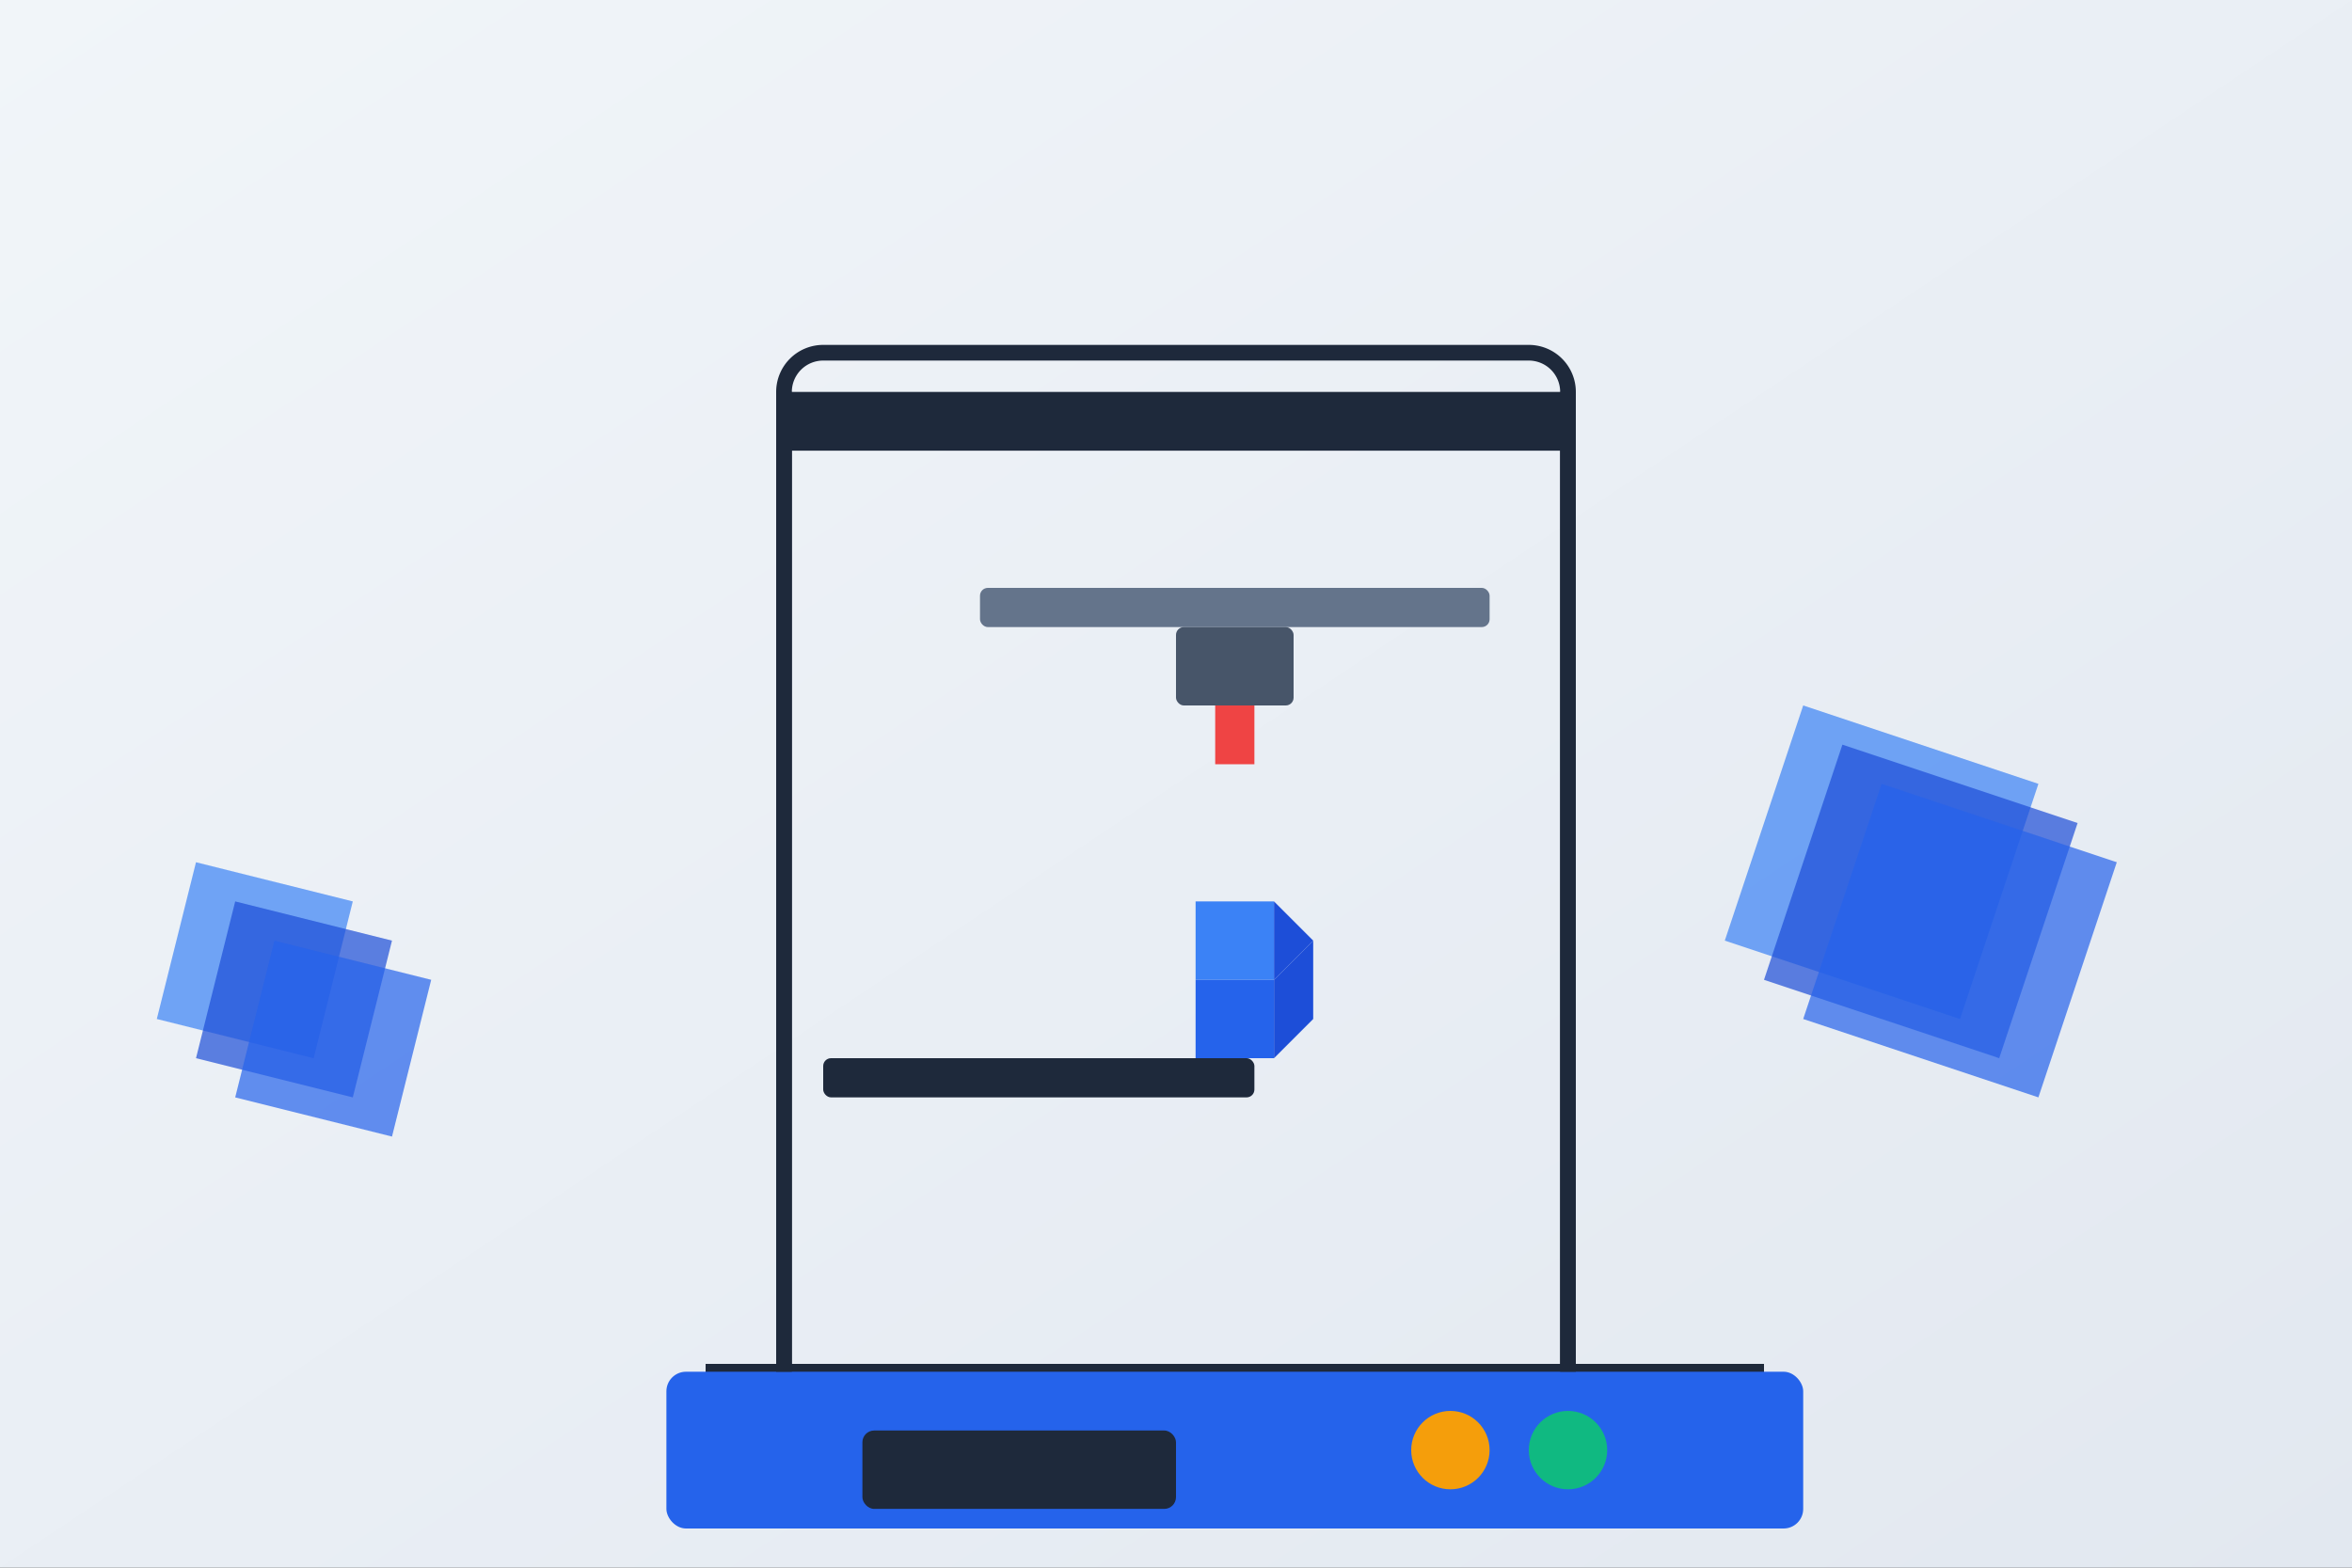 <svg xmlns="http://www.w3.org/2000/svg" width="600" height="400" viewBox="0 0 600 400">
  <rect x="0" y="0" width="600" height="400" fill="#333333" stroke="none"/>
  <defs>
    <linearGradient id="bgGradient" x1="0%" y1="0%" x2="100%" y2="100%">
      <stop offset="0%" stop-color="#f1f5f9" />
      <stop offset="100%" stop-color="#e2e8f0" />
    </linearGradient>
  </defs>
  
  <!-- Background -->
  <rect width="600" height="400" fill="url(#bgGradient)" />
  
  <!-- 3D Printer Structure -->
  <g transform="translate(150, 50)">
    <!-- Printer Frame -->
    <path d="M50 300V50a10 10 0 0 1 10-10h180a10 10 0 0 1 10 10v250" stroke="#1e293b" stroke-width="4" fill="none" />
    <path d="M30 300h270" stroke="#1e293b" stroke-width="4" fill="none" />
    
    <!-- Printer Base -->
    <rect x="20" y="300" width="290" height="40" rx="5" fill="#2563eb" />
    
    <!-- Vertical Supports -->
    <path d="M50 50v250" stroke="#1e293b" stroke-width="4" fill="none" />
    <path d="M250 50v250" stroke="#1e293b" stroke-width="4" fill="none" />
    
    <!-- Horizontal Support -->
    <rect x="50" y="50" width="200" height="15" rx="2" fill="#1e293b" />
    
    <!-- Print Head Assembly -->
    <g transform="translate(100, 100)">
      <!-- Horizontal Bar -->
      <rect x="0" y="0" width="130" height="10" rx="2" fill="#64748b" />
      
      <!-- Print Head -->
      <rect x="50" y="10" width="30" height="20" rx="2" fill="#475569" />
      
      <!-- Extruder -->
      <rect x="60" y="30" width="10" height="15" fill="#ef4444" />
      
      <!-- Printed Object (3D cube being printed) -->
      <g transform="translate(55, 80)">
        <!-- Top face -->
        <polygon points="0,0 20,0 20,20 0,20" fill="#3b82f6" />
        
        <!-- Front face -->
        <polygon points="0,20 20,20 20,40 0,40" fill="#2563eb" />
        
        <!-- Side face -->
        <polygon points="20,20 30,10 30,30 20,40" fill="#1d4ed8" />
        
        <!-- Top side face -->
        <polygon points="20,0 30,10 20,20" fill="#1d4ed8" />
      </g>
      
      <!-- Print Platform -->
      <rect x="-40" y="120" width="110" height="10" rx="2" fill="#1e293b" />
    </g>
    
    <!-- Control Panel -->
    <rect x="70" y="315" width="80" height="20" rx="3" fill="#1e293b" />
    <circle cx="250" cy="320" r="10" fill="#10b981" />
    <circle cx="220" cy="320" r="10" fill="#f59e0b" />
  </g>
  
  <!-- Abstract 3D elements -->
  <g transform="translate(460, 180)">
    <polygon points="0,0 60,20 40,80 -20,60" fill="#3b82f6" opacity="0.7" />
    <polygon points="10,10 70,30 50,90 -10,70" fill="#1d4ed8" opacity="0.7" />
    <polygon points="20,20 80,40 60,100 0,80" fill="#2563eb" opacity="0.7" />
  </g>
  
  <g transform="translate(50, 220)">
    <polygon points="0,0 40,10 30,50 -10,40" fill="#3b82f6" opacity="0.7" />
    <polygon points="10,10 50,20 40,60 0,50" fill="#1d4ed8" opacity="0.7" />
    <polygon points="20,20 60,30 50,70 10,60" fill="#2563eb" opacity="0.7" />
  </g>
</svg>
